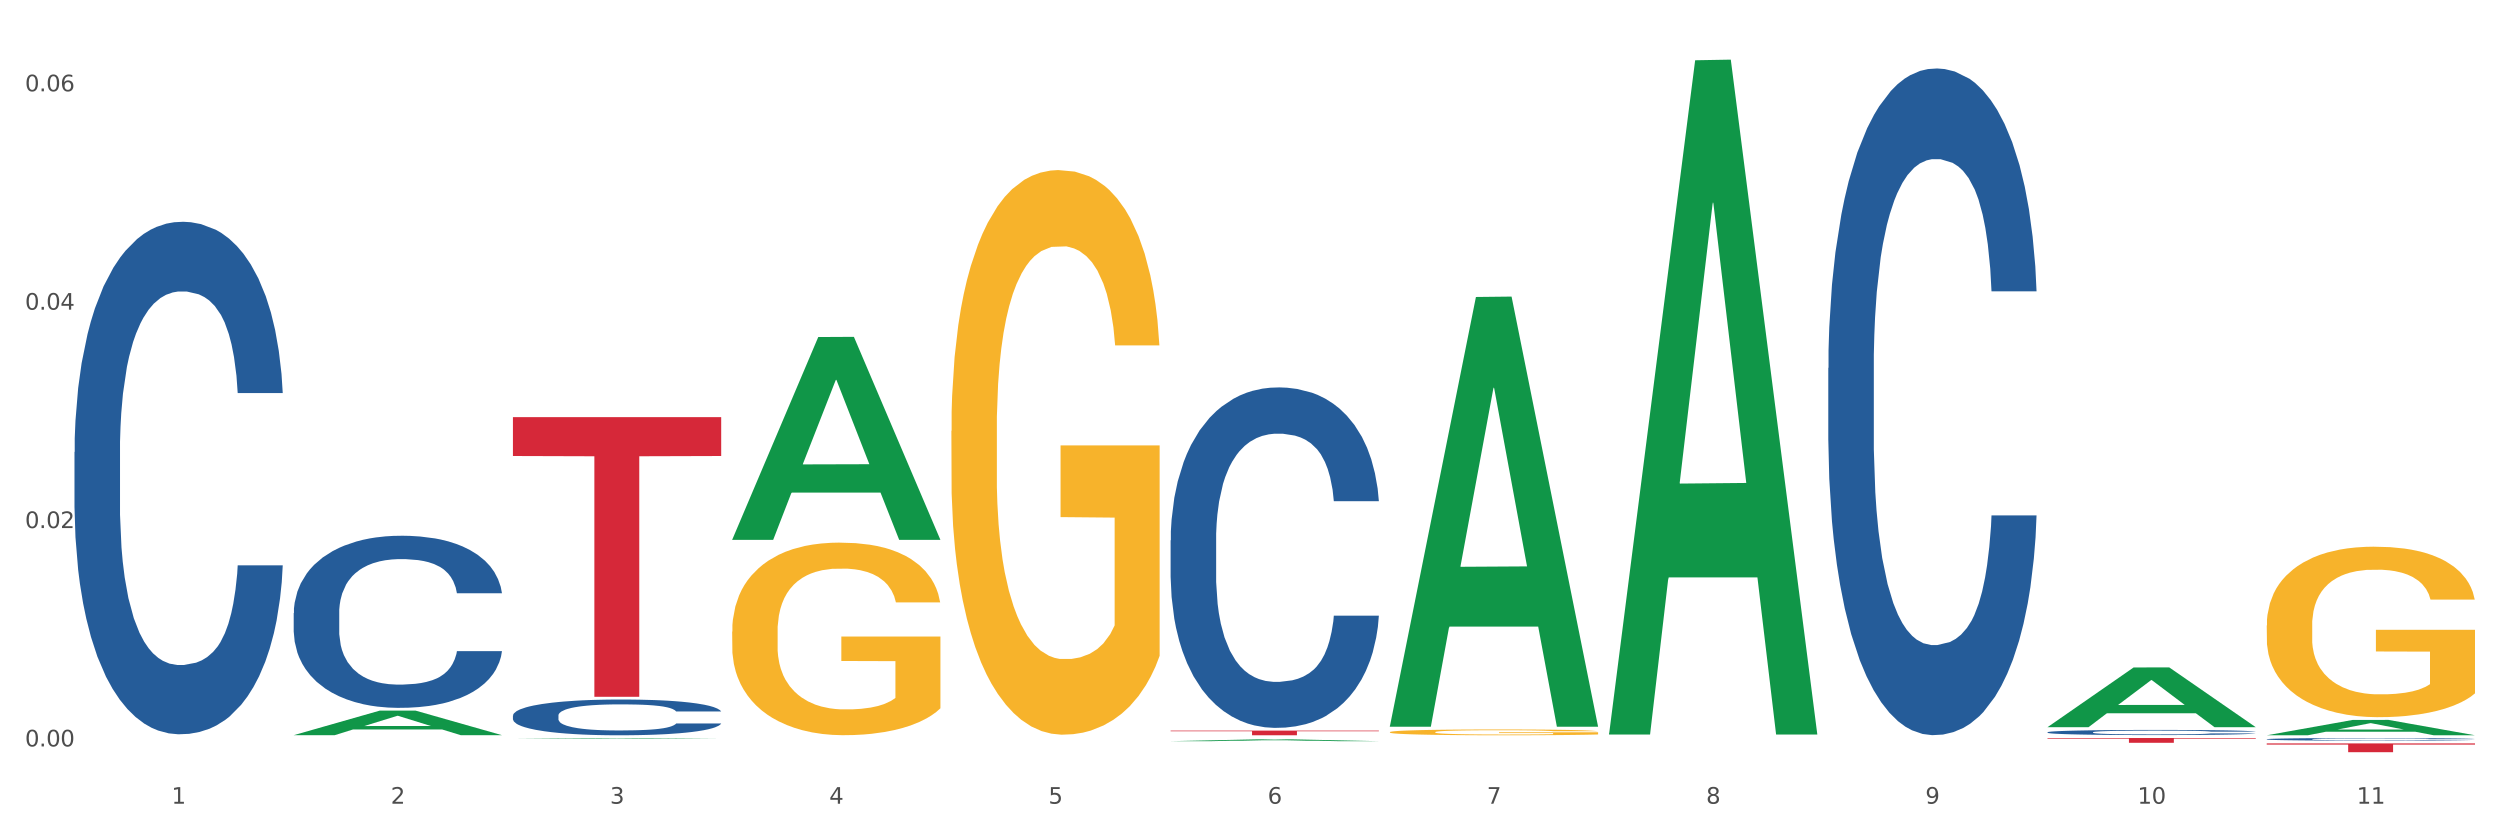 <?xml version="1.0" encoding="utf-8" standalone="no"?>
<!DOCTYPE svg PUBLIC "-//W3C//DTD SVG 1.1//EN"
  "http://www.w3.org/Graphics/SVG/1.1/DTD/svg11.dtd">
<svg xmlns:xlink="http://www.w3.org/1999/xlink" width="1080pt" height="360pt" viewBox="0 0 1080 360" xmlns="http://www.w3.org/2000/svg" version="1.1">
 <rect x="0" y="0" width="1080" height="360" fill="#333333" stroke="none"/>
 <defs>
  <style type="text/css">*{stroke-linejoin: round; stroke-linecap: butt}</style>
 </defs>
 <g id="figure_1">
  <g id="patch_1">
   <path d="M 0 360 
L 1080 360 
L 1080 0 
L 0 0 
z
" style="fill: #ffffff; stroke: #ffffff; stroke-linejoin: miter"/>
  </g>
  <g id="axes_1">
   <g id="matplotlib.axis_1">
    <g id="xtick_1">
     <g id="text_1">
      <!-- 1 -->
      <g style="fill: #4d4d4d" transform="translate(74.106 347.204) scale(0.096 -0.096)">
       <defs>
        <path id="DejaVuSans-31" d="M 794 531 
L 1825 531 
L 1825 4091 
L 703 3866 
L 703 4441 
L 1819 4666 
L 2450 4666 
L 2450 531 
L 3481 531 
L 3481 0 
L 794 0 
L 794 531 
z
" transform="scale(0.016)"/>
       </defs>
       <use xlink:href="#DejaVuSans-31"/>
      </g>
     </g>
    </g>
    <g id="xtick_2">
     <g id="text_2">
      <!-- 2 -->
      <g style="fill: #4d4d4d" transform="translate(168.812 347.204) scale(0.096 -0.096)">
       <defs>
        <path id="DejaVuSans-32" d="M 1228 531 
L 3431 531 
L 3431 0 
L 469 0 
L 469 531 
Q 828 903 1448 1529 
Q 2069 2156 2228 2338 
Q 2531 2678 2651 2914 
Q 2772 3150 2772 3378 
Q 2772 3750 2511 3984 
Q 2250 4219 1831 4219 
Q 1534 4219 1204 4116 
Q 875 4013 500 3803 
L 500 4441 
Q 881 4594 1212 4672 
Q 1544 4750 1819 4750 
Q 2544 4750 2975 4387 
Q 3406 4025 3406 3419 
Q 3406 3131 3298 2873 
Q 3191 2616 2906 2266 
Q 2828 2175 2409 1742 
Q 1991 1309 1228 531 
z
" transform="scale(0.016)"/>
       </defs>
       <use xlink:href="#DejaVuSans-32"/>
      </g>
     </g>
    </g>
    <g id="xtick_3">
     <g id="text_3">
      <!-- 3 -->
      <g style="fill: #4d4d4d" transform="translate(263.517 347.204) scale(0.096 -0.096)">
       <defs>
        <path id="DejaVuSans-33" d="M 2597 2516 
Q 3050 2419 3304 2112 
Q 3559 1806 3559 1356 
Q 3559 666 3084 287 
Q 2609 -91 1734 -91 
Q 1441 -91 1130 -33 
Q 819 25 488 141 
L 488 750 
Q 750 597 1062 519 
Q 1375 441 1716 441 
Q 2309 441 2620 675 
Q 2931 909 2931 1356 
Q 2931 1769 2642 2001 
Q 2353 2234 1838 2234 
L 1294 2234 
L 1294 2753 
L 1863 2753 
Q 2328 2753 2575 2939 
Q 2822 3125 2822 3475 
Q 2822 3834 2567 4026 
Q 2313 4219 1838 4219 
Q 1578 4219 1281 4162 
Q 984 4106 628 3988 
L 628 4550 
Q 988 4650 1302 4700 
Q 1616 4750 1894 4750 
Q 2613 4750 3031 4423 
Q 3450 4097 3450 3541 
Q 3450 3153 3228 2886 
Q 3006 2619 2597 2516 
z
" transform="scale(0.016)"/>
       </defs>
       <use xlink:href="#DejaVuSans-33"/>
      </g>
     </g>
    </g>
    <g id="xtick_4">
     <g id="text_4">
      <!-- 4 -->
      <g style="fill: #4d4d4d" transform="translate(358.223 347.204) scale(0.096 -0.096)">
       <defs>
        <path id="DejaVuSans-34" d="M 2419 4116 
L 825 1625 
L 2419 1625 
L 2419 4116 
z
M 2253 4666 
L 3047 4666 
L 3047 1625 
L 3713 1625 
L 3713 1100 
L 3047 1100 
L 3047 0 
L 2419 0 
L 2419 1100 
L 313 1100 
L 313 1709 
L 2253 4666 
z
" transform="scale(0.016)"/>
       </defs>
       <use xlink:href="#DejaVuSans-34"/>
      </g>
     </g>
    </g>
    <g id="xtick_5">
     <g id="text_5">
      <!-- 5 -->
      <g style="fill: #4d4d4d" transform="translate(452.928 347.204) scale(0.096 -0.096)">
       <defs>
        <path id="DejaVuSans-35" d="M 691 4666 
L 3169 4666 
L 3169 4134 
L 1269 4134 
L 1269 2991 
Q 1406 3038 1543 3061 
Q 1681 3084 1819 3084 
Q 2600 3084 3056 2656 
Q 3513 2228 3513 1497 
Q 3513 744 3044 326 
Q 2575 -91 1722 -91 
Q 1428 -91 1123 -41 
Q 819 9 494 109 
L 494 744 
Q 775 591 1075 516 
Q 1375 441 1709 441 
Q 2250 441 2565 725 
Q 2881 1009 2881 1497 
Q 2881 1984 2565 2268 
Q 2250 2553 1709 2553 
Q 1456 2553 1204 2497 
Q 953 2441 691 2322 
L 691 4666 
z
" transform="scale(0.016)"/>
       </defs>
       <use xlink:href="#DejaVuSans-35"/>
      </g>
     </g>
    </g>
    <g id="xtick_6">
     <g id="text_6">
      <!-- 6 -->
      <g style="fill: #4d4d4d" transform="translate(547.634 347.204) scale(0.096 -0.096)">
       <defs>
        <path id="DejaVuSans-36" d="M 2113 2584 
Q 1688 2584 1439 2293 
Q 1191 2003 1191 1497 
Q 1191 994 1439 701 
Q 1688 409 2113 409 
Q 2538 409 2786 701 
Q 3034 994 3034 1497 
Q 3034 2003 2786 2293 
Q 2538 2584 2113 2584 
z
M 3366 4563 
L 3366 3988 
Q 3128 4100 2886 4159 
Q 2644 4219 2406 4219 
Q 1781 4219 1451 3797 
Q 1122 3375 1075 2522 
Q 1259 2794 1537 2939 
Q 1816 3084 2150 3084 
Q 2853 3084 3261 2657 
Q 3669 2231 3669 1497 
Q 3669 778 3244 343 
Q 2819 -91 2113 -91 
Q 1303 -91 875 529 
Q 447 1150 447 2328 
Q 447 3434 972 4092 
Q 1497 4750 2381 4750 
Q 2619 4750 2861 4703 
Q 3103 4656 3366 4563 
z
" transform="scale(0.016)"/>
       </defs>
       <use xlink:href="#DejaVuSans-36"/>
      </g>
     </g>
    </g>
    <g id="xtick_7">
     <g id="text_7">
      <!-- 7 -->
      <g style="fill: #4d4d4d" transform="translate(642.339 347.204) scale(0.096 -0.096)">
       <defs>
        <path id="DejaVuSans-37" d="M 525 4666 
L 3525 4666 
L 3525 4397 
L 1831 0 
L 1172 0 
L 2766 4134 
L 525 4134 
L 525 4666 
z
" transform="scale(0.016)"/>
       </defs>
       <use xlink:href="#DejaVuSans-37"/>
      </g>
     </g>
    </g>
    <g id="xtick_8">
     <g id="text_8">
      <!-- 8 -->
      <g style="fill: #4d4d4d" transform="translate(737.044 347.204) scale(0.096 -0.096)">
       <defs>
        <path id="DejaVuSans-38" d="M 2034 2216 
Q 1584 2216 1326 1975 
Q 1069 1734 1069 1313 
Q 1069 891 1326 650 
Q 1584 409 2034 409 
Q 2484 409 2743 651 
Q 3003 894 3003 1313 
Q 3003 1734 2745 1975 
Q 2488 2216 2034 2216 
z
M 1403 2484 
Q 997 2584 770 2862 
Q 544 3141 544 3541 
Q 544 4100 942 4425 
Q 1341 4750 2034 4750 
Q 2731 4750 3128 4425 
Q 3525 4100 3525 3541 
Q 3525 3141 3298 2862 
Q 3072 2584 2669 2484 
Q 3125 2378 3379 2068 
Q 3634 1759 3634 1313 
Q 3634 634 3220 271 
Q 2806 -91 2034 -91 
Q 1263 -91 848 271 
Q 434 634 434 1313 
Q 434 1759 690 2068 
Q 947 2378 1403 2484 
z
M 1172 3481 
Q 1172 3119 1398 2916 
Q 1625 2713 2034 2713 
Q 2441 2713 2670 2916 
Q 2900 3119 2900 3481 
Q 2900 3844 2670 4047 
Q 2441 4250 2034 4250 
Q 1625 4250 1398 4047 
Q 1172 3844 1172 3481 
z
" transform="scale(0.016)"/>
       </defs>
       <use xlink:href="#DejaVuSans-38"/>
      </g>
     </g>
    </g>
    <g id="xtick_9">
     <g id="text_9">
      <!-- 9 -->
      <g style="fill: #4d4d4d" transform="translate(831.75 347.204) scale(0.096 -0.096)">
       <defs>
        <path id="DejaVuSans-39" d="M 703 97 
L 703 672 
Q 941 559 1184 500 
Q 1428 441 1663 441 
Q 2288 441 2617 861 
Q 2947 1281 2994 2138 
Q 2813 1869 2534 1725 
Q 2256 1581 1919 1581 
Q 1219 1581 811 2004 
Q 403 2428 403 3163 
Q 403 3881 828 4315 
Q 1253 4750 1959 4750 
Q 2769 4750 3195 4129 
Q 3622 3509 3622 2328 
Q 3622 1225 3098 567 
Q 2575 -91 1691 -91 
Q 1453 -91 1209 -44 
Q 966 3 703 97 
z
M 1959 2075 
Q 2384 2075 2632 2365 
Q 2881 2656 2881 3163 
Q 2881 3666 2632 3958 
Q 2384 4250 1959 4250 
Q 1534 4250 1286 3958 
Q 1038 3666 1038 3163 
Q 1038 2656 1286 2365 
Q 1534 2075 1959 2075 
z
" transform="scale(0.016)"/>
       </defs>
       <use xlink:href="#DejaVuSans-39"/>
      </g>
     </g>
    </g>
    <g id="xtick_10">
     <g id="text_10">
      <!-- 10 -->
      <g style="fill: #4d4d4d" transform="translate(923.401 347.204) scale(0.096 -0.096)">
       <defs>
        <path id="DejaVuSans-30" d="M 2034 4250 
Q 1547 4250 1301 3770 
Q 1056 3291 1056 2328 
Q 1056 1369 1301 889 
Q 1547 409 2034 409 
Q 2525 409 2770 889 
Q 3016 1369 3016 2328 
Q 3016 3291 2770 3770 
Q 2525 4250 2034 4250 
z
M 2034 4750 
Q 2819 4750 3233 4129 
Q 3647 3509 3647 2328 
Q 3647 1150 3233 529 
Q 2819 -91 2034 -91 
Q 1250 -91 836 529 
Q 422 1150 422 2328 
Q 422 3509 836 4129 
Q 1250 4750 2034 4750 
z
" transform="scale(0.016)"/>
       </defs>
       <use xlink:href="#DejaVuSans-31"/>
       <use xlink:href="#DejaVuSans-30" transform="translate(63.623 0)"/>
      </g>
     </g>
    </g>
    <g id="xtick_11">
     <g id="text_11">
      <!-- 11 -->
      <g style="fill: #4d4d4d" transform="translate(1018.107 347.204) scale(0.096 -0.096)">
       <use xlink:href="#DejaVuSans-31"/>
       <use xlink:href="#DejaVuSans-31" transform="translate(63.623 0)"/>
      </g>
     </g>
    </g>
    <g id="xtick_12"/>
    <g id="xtick_13"/>
    <g id="xtick_14"/>
    <g id="xtick_15"/>
    <g id="xtick_16"/>
    <g id="xtick_17"/>
    <g id="xtick_18"/>
    <g id="xtick_19"/>
    <g id="xtick_20"/>
    <g id="xtick_21"/>
   </g>
   <g id="matplotlib.axis_2">
    <g id="ytick_1">
     <g id="text_12">
      <!-- 0.00 -->
      <g style="fill: #4d4d4d" transform="translate(10.8 322.462) scale(0.096 -0.096)">
       <defs>
        <path id="DejaVuSans-2e" d="M 684 794 
L 1344 794 
L 1344 0 
L 684 0 
L 684 794 
z
" transform="scale(0.016)"/>
       </defs>
       <use xlink:href="#DejaVuSans-30"/>
       <use xlink:href="#DejaVuSans-2e" transform="translate(63.623 0)"/>
       <use xlink:href="#DejaVuSans-30" transform="translate(95.41 0)"/>
       <use xlink:href="#DejaVuSans-30" transform="translate(159.033 0)"/>
      </g>
     </g>
    </g>
    <g id="ytick_2">
     <g id="text_13">
      <!-- 0.02 -->
      <g style="fill: #4d4d4d" transform="translate(10.8 228.124) scale(0.096 -0.096)">
       <use xlink:href="#DejaVuSans-30"/>
       <use xlink:href="#DejaVuSans-2e" transform="translate(63.623 0)"/>
       <use xlink:href="#DejaVuSans-30" transform="translate(95.41 0)"/>
       <use xlink:href="#DejaVuSans-32" transform="translate(159.033 0)"/>
      </g>
     </g>
    </g>
    <g id="ytick_3">
     <g id="text_14">
      <!-- 0.04 -->
      <g style="fill: #4d4d4d" transform="translate(10.8 133.786) scale(0.096 -0.096)">
       <use xlink:href="#DejaVuSans-30"/>
       <use xlink:href="#DejaVuSans-2e" transform="translate(63.623 0)"/>
       <use xlink:href="#DejaVuSans-30" transform="translate(95.41 0)"/>
       <use xlink:href="#DejaVuSans-34" transform="translate(159.033 0)"/>
      </g>
     </g>
    </g>
    <g id="ytick_4">
     <g id="text_15">
      <!-- 0.06 -->
      <g style="fill: #4d4d4d" transform="translate(10.8 39.448) scale(0.096 -0.096)">
       <use xlink:href="#DejaVuSans-30"/>
       <use xlink:href="#DejaVuSans-2e" transform="translate(63.623 0)"/>
       <use xlink:href="#DejaVuSans-30" transform="translate(95.41 0)"/>
       <use xlink:href="#DejaVuSans-36" transform="translate(159.033 0)"/>
      </g>
     </g>
    </g>
    <g id="ytick_5"/>
    <g id="ytick_6"/>
    <g id="ytick_7"/>
   </g>
   <g id="PolyCollection_1">
    <path d="M 126.88 317.579 
L 126.973 317.569 
L 164.074 306.98 
L 179.471 306.97 
L 216.851 317.599 
L 199.042 317.599 
L 190.973 315.124 
L 152.666 315.124 
L 152.387 315.164 
L 144.596 317.599 
L 126.88 317.599 
L 126.88 317.579 
L 157.489 313.647 
L 186.15 313.637 
L 171.958 309.236 
L 171.773 309.216 
L 171.587 309.246 
L 157.396 313.637 
L 157.489 313.647 
L 126.88 317.579 
z
" clip-path="url(#p36ee8acd80)" style="fill: #109648"/>
    <path d="M 316.291 272.855 
L 316.398 272.779 
L 316.398 270.044 
L 316.61 267.688 
L 317.672 261.989 
L 319.266 257.279 
L 320.434 254.771 
L 321.603 252.72 
L 322.983 250.668 
L 324.683 248.541 
L 327.763 245.425 
L 329.675 243.83 
L 332.012 242.158 
L 336.261 239.727 
L 339.342 238.359 
L 342.528 237.219 
L 347.733 235.852 
L 351.132 235.244 
L 354.744 234.788 
L 359.099 234.484 
L 362.392 234.408 
L 369.615 234.636 
L 375.776 235.32 
L 378.75 235.852 
L 382.574 236.763 
L 384.592 237.371 
L 387.885 238.587 
L 391.284 240.183 
L 393.621 241.55 
L 397.127 244.134 
L 399.782 246.717 
L 402.225 249.908 
L 403.5 252.112 
L 404.456 254.163 
L 405.306 256.519 
L 406.155 260.242 
L 387.035 260.242 
L 386.292 257.582 
L 385.123 255.075 
L 383.424 252.644 
L 381.937 251.124 
L 379.387 249.224 
L 377.051 248.009 
L 374.607 247.097 
L 371.633 246.337 
L 369.296 245.957 
L 366.003 245.653 
L 359.524 245.729 
L 355.169 246.337 
L 352.195 247.097 
L 350.283 247.781 
L 348.583 248.541 
L 346.671 249.604 
L 344.44 251.2 
L 342.847 252.644 
L 341.254 254.467 
L 339.979 256.291 
L 338.811 258.418 
L 337.855 260.698 
L 337.111 263.053 
L 336.474 265.941 
L 335.943 270.727 
L 335.943 281.137 
L 336.155 283.492 
L 336.686 286.608 
L 337.323 288.963 
L 338.386 291.774 
L 339.342 293.674 
L 341.147 296.409 
L 343.166 298.689 
L 344.759 300.133 
L 346.352 301.348 
L 349.114 303.02 
L 352.195 304.388 
L 354.85 305.223 
L 358.462 305.983 
L 360.905 306.287 
L 363.029 306.439 
L 368.234 306.439 
L 371.952 306.211 
L 376.095 305.679 
L 379.281 304.995 
L 381.937 304.16 
L 384.911 302.792 
L 386.823 301.5 
L 386.823 285.62 
L 363.454 285.544 
L 363.454 274.982 
L 406.262 274.982 
L 406.262 305.983 
L 404.456 307.579 
L 402.438 309.022 
L 400.313 310.314 
L 397.127 311.91 
L 393.303 313.429 
L 389.903 314.493 
L 386.292 315.405 
L 382.043 316.241 
L 376.519 317.001 
L 373.12 317.304 
L 368.871 317.532 
L 363.879 317.608 
L 359.524 317.456 
L 355.275 317.077 
L 350.814 316.393 
L 346.459 315.405 
L 343.166 314.417 
L 339.873 313.201 
L 336.367 311.606 
L 333.606 310.086 
L 331.481 308.719 
L 329.144 306.971 
L 326.595 304.691 
L 324.683 302.64 
L 322.983 300.512 
L 321.178 297.777 
L 319.903 295.422 
L 318.628 292.458 
L 317.885 290.255 
L 317.035 286.836 
L 316.398 282.049 
L 316.291 272.855 
z
" clip-path="url(#p36ee8acd80)" style="fill: #f7b32b"/>
    <path d="M 410.997 186.184 
L 411.103 185.961 
L 411.103 177.942 
L 411.316 171.036 
L 412.378 154.328 
L 413.971 140.517 
L 415.14 133.165 
L 416.308 127.15 
L 417.689 121.136 
L 419.388 114.898 
L 422.469 105.765 
L 424.381 101.086 
L 426.718 96.186 
L 430.967 89.057 
L 434.047 85.047 
L 437.234 81.706 
L 442.439 77.696 
L 445.838 75.914 
L 449.449 74.577 
L 453.804 73.686 
L 457.097 73.463 
L 464.32 74.131 
L 470.481 76.136 
L 473.456 77.696 
L 477.28 80.369 
L 479.298 82.151 
L 482.591 85.715 
L 485.99 90.394 
L 488.327 94.403 
L 491.832 101.978 
L 494.488 109.552 
L 496.931 118.908 
L 498.205 125.368 
L 499.161 131.383 
L 500.011 138.289 
L 500.861 149.205 
L 481.741 149.205 
L 480.997 141.408 
L 479.829 134.056 
L 478.129 126.928 
L 476.642 122.472 
L 474.093 116.903 
L 471.756 113.339 
L 469.313 110.666 
L 466.339 108.438 
L 464.002 107.324 
L 460.709 106.433 
L 454.229 106.656 
L 449.874 108.438 
L 446.9 110.666 
L 444.988 112.67 
L 443.288 114.898 
L 441.376 118.017 
L 439.146 122.695 
L 437.552 126.928 
L 435.959 132.274 
L 434.684 137.621 
L 433.516 143.858 
L 432.56 150.541 
L 431.816 157.447 
L 431.179 165.912 
L 430.648 179.947 
L 430.648 210.466 
L 430.86 217.372 
L 431.392 226.505 
L 432.029 233.411 
L 433.091 241.654 
L 434.047 247.223 
L 435.853 255.243 
L 437.871 261.926 
L 439.464 266.158 
L 441.058 269.723 
L 443.82 274.623 
L 446.9 278.633 
L 449.556 281.084 
L 453.167 283.311 
L 455.61 284.202 
L 457.735 284.648 
L 462.94 284.648 
L 466.657 283.98 
L 470.8 282.42 
L 473.987 280.415 
L 476.642 277.965 
L 479.616 273.955 
L 481.528 270.168 
L 481.528 223.609 
L 458.16 223.387 
L 458.16 192.422 
L 500.967 192.422 
L 500.967 283.311 
L 499.161 287.99 
L 497.143 292.222 
L 495.019 296.009 
L 491.832 300.687 
L 488.008 305.143 
L 484.609 308.262 
L 480.997 310.935 
L 476.748 313.385 
L 471.225 315.613 
L 467.826 316.504 
L 463.577 317.172 
L 458.584 317.395 
L 454.229 316.949 
L 449.98 315.836 
L 445.519 313.831 
L 441.164 310.935 
L 437.871 308.039 
L 434.578 304.474 
L 431.073 299.796 
L 428.311 295.341 
L 426.187 291.331 
L 423.85 286.207 
L 421.3 279.524 
L 419.388 273.51 
L 417.689 267.272 
L 415.883 259.252 
L 414.608 252.347 
L 413.334 243.659 
L 412.59 237.198 
L 411.74 227.174 
L 411.103 213.139 
L 410.997 186.184 
z
" clip-path="url(#p36ee8acd80)" style="fill: #f7b32b"/>
    <path d="M 600.408 316.288 
L 600.514 316.285 
L 600.514 316.203 
L 600.727 316.131 
L 601.789 315.959 
L 603.382 315.816 
L 604.551 315.74 
L 605.719 315.678 
L 607.1 315.616 
L 608.799 315.552 
L 611.88 315.457 
L 613.792 315.409 
L 616.129 315.359 
L 620.378 315.285 
L 623.458 315.244 
L 626.645 315.209 
L 631.85 315.168 
L 635.249 315.149 
L 638.86 315.135 
L 643.215 315.126 
L 646.508 315.124 
L 653.731 315.131 
L 659.892 315.152 
L 662.867 315.168 
L 666.691 315.195 
L 668.709 315.214 
L 672.002 315.25 
L 675.401 315.299 
L 677.738 315.34 
L 681.243 315.418 
L 683.899 315.497 
L 686.342 315.593 
L 687.616 315.66 
L 688.572 315.722 
L 689.422 315.793 
L 690.272 315.906 
L 671.152 315.906 
L 670.408 315.825 
L 669.24 315.75 
L 667.54 315.676 
L 666.053 315.63 
L 663.504 315.572 
L 661.167 315.536 
L 658.724 315.508 
L 655.75 315.485 
L 653.413 315.474 
L 650.12 315.464 
L 643.64 315.467 
L 639.285 315.485 
L 636.311 315.508 
L 634.399 315.529 
L 632.699 315.552 
L 630.787 315.584 
L 628.557 315.632 
L 626.963 315.676 
L 625.37 315.731 
L 624.095 315.786 
L 622.927 315.851 
L 621.971 315.92 
L 621.227 315.991 
L 620.59 316.078 
L 620.059 316.223 
L 620.059 316.538 
L 620.271 316.61 
L 620.803 316.704 
L 621.44 316.775 
L 622.502 316.86 
L 623.458 316.918 
L 625.264 317.001 
L 627.282 317.07 
L 628.875 317.114 
L 630.469 317.15 
L 633.231 317.201 
L 636.311 317.242 
L 638.967 317.268 
L 642.578 317.291 
L 645.021 317.3 
L 647.146 317.304 
L 652.351 317.304 
L 656.068 317.298 
L 660.211 317.281 
L 663.398 317.261 
L 666.053 317.235 
L 669.027 317.194 
L 670.939 317.155 
L 670.939 316.674 
L 647.571 316.672 
L 647.571 316.352 
L 690.378 316.352 
L 690.378 317.291 
L 688.572 317.339 
L 686.554 317.383 
L 684.43 317.422 
L 681.243 317.47 
L 677.419 317.516 
L 674.02 317.548 
L 670.408 317.576 
L 666.159 317.601 
L 660.636 317.624 
L 657.237 317.633 
L 652.988 317.64 
L 647.995 317.643 
L 643.64 317.638 
L 639.391 317.626 
L 634.93 317.606 
L 630.575 317.576 
L 627.282 317.546 
L 623.989 317.509 
L 620.484 317.461 
L 617.722 317.415 
L 615.598 317.373 
L 613.261 317.321 
L 610.711 317.252 
L 608.799 317.189 
L 607.1 317.125 
L 605.294 317.042 
L 604.019 316.971 
L 602.745 316.881 
L 602.001 316.814 
L 601.151 316.711 
L 600.514 316.566 
L 600.408 316.288 
z
" clip-path="url(#p36ee8acd80)" style="fill: #f7b32b"/>
    <path d="M 979.23 270.204 
L 979.336 270.137 
L 979.336 267.715 
L 979.548 265.63 
L 980.611 260.585 
L 982.204 256.415 
L 983.372 254.195 
L 984.541 252.379 
L 985.922 250.563 
L 987.621 248.679 
L 990.702 245.921 
L 992.614 244.509 
L 994.951 243.029 
L 999.2 240.876 
L 1002.28 239.665 
L 1005.467 238.656 
L 1010.672 237.446 
L 1014.071 236.907 
L 1017.682 236.504 
L 1022.037 236.235 
L 1025.33 236.168 
L 1032.553 236.369 
L 1038.714 236.975 
L 1041.688 237.446 
L 1045.512 238.253 
L 1047.531 238.791 
L 1050.824 239.867 
L 1054.223 241.28 
L 1056.56 242.491 
L 1060.065 244.778 
L 1062.72 247.065 
L 1065.164 249.89 
L 1066.438 251.841 
L 1067.394 253.657 
L 1068.244 255.742 
L 1069.094 259.038 
L 1049.974 259.038 
L 1049.23 256.684 
L 1048.062 254.464 
L 1046.362 252.311 
L 1044.875 250.966 
L 1042.326 249.284 
L 1039.989 248.208 
L 1037.546 247.401 
L 1034.572 246.728 
L 1032.235 246.392 
L 1028.942 246.123 
L 1022.462 246.19 
L 1018.107 246.728 
L 1015.133 247.401 
L 1013.221 248.006 
L 1011.521 248.679 
L 1009.609 249.621 
L 1007.379 251.033 
L 1005.785 252.311 
L 1004.192 253.926 
L 1002.917 255.54 
L 1001.749 257.424 
L 1000.793 259.442 
L 1000.049 261.527 
L 999.412 264.083 
L 998.881 268.321 
L 998.881 277.536 
L 999.093 279.622 
L 999.624 282.379 
L 1000.262 284.465 
L 1001.324 286.954 
L 1002.28 288.635 
L 1004.086 291.057 
L 1006.104 293.075 
L 1007.697 294.353 
L 1009.291 295.429 
L 1012.052 296.909 
L 1015.133 298.12 
L 1017.788 298.86 
L 1021.4 299.532 
L 1023.843 299.801 
L 1025.968 299.936 
L 1031.172 299.936 
L 1034.89 299.734 
L 1039.033 299.263 
L 1042.22 298.658 
L 1044.875 297.918 
L 1047.849 296.707 
L 1049.761 295.564 
L 1049.761 281.505 
L 1026.392 281.438 
L 1026.392 272.088 
L 1069.2 272.088 
L 1069.2 299.532 
L 1067.394 300.945 
L 1065.376 302.223 
L 1063.252 303.367 
L 1060.065 304.779 
L 1056.241 306.124 
L 1052.842 307.066 
L 1049.23 307.873 
L 1044.981 308.613 
L 1039.458 309.286 
L 1036.059 309.555 
L 1031.81 309.757 
L 1026.817 309.824 
L 1022.462 309.69 
L 1018.213 309.353 
L 1013.752 308.748 
L 1009.397 307.873 
L 1006.104 306.999 
L 1002.811 305.923 
L 999.306 304.51 
L 996.544 303.165 
L 994.42 301.954 
L 992.083 300.407 
L 989.533 298.389 
L 987.621 296.573 
L 985.922 294.689 
L 984.116 292.268 
L 982.841 290.182 
L 981.567 287.559 
L 980.823 285.608 
L 979.973 282.581 
L 979.336 278.344 
L 979.23 270.204 
z
" clip-path="url(#p36ee8acd80)" style="fill: #f7b32b"/>
    <path d="M 221.586 309.133 
L 221.692 309.119 
L 221.692 308.723 
L 222.011 308.187 
L 223.181 307.199 
L 224.67 306.451 
L 227.222 305.576 
L 228.605 305.209 
L 230.413 304.8 
L 234.135 304.137 
L 238.389 303.572 
L 241.367 303.262 
L 243.6 303.064 
L 248.598 302.712 
L 251.47 302.556 
L 254.447 302.429 
L 257 302.345 
L 261.254 302.246 
L 264.657 302.203 
L 268.592 302.189 
L 271.888 302.203 
L 276.249 302.26 
L 282.63 302.429 
L 285.076 302.528 
L 288.372 302.697 
L 291.775 302.923 
L 294.541 303.149 
L 297.731 303.474 
L 301.028 303.897 
L 304.218 304.433 
L 306.451 304.927 
L 308.259 305.449 
L 309.855 306.084 
L 311.024 306.776 
L 311.556 307.355 
L 292.095 307.355 
L 291.563 306.832 
L 290.499 306.268 
L 289.436 305.887 
L 288.266 305.576 
L 286.458 305.224 
L 284.863 304.998 
L 282.204 304.73 
L 279.758 304.56 
L 277.738 304.461 
L 275.292 304.377 
L 270.081 304.292 
L 266.358 304.292 
L 264.019 304.32 
L 261.147 304.391 
L 258.701 304.49 
L 255.83 304.659 
L 253.597 304.843 
L 251.363 305.082 
L 250.087 305.252 
L 248.173 305.562 
L 246.897 305.816 
L 245.195 306.254 
L 244.238 306.564 
L 242.536 307.369 
L 241.792 307.961 
L 241.473 308.371 
L 241.26 308.822 
L 241.26 311.024 
L 241.898 312.012 
L 242.43 312.435 
L 243.281 312.915 
L 244.876 313.536 
L 247.216 314.143 
L 249.662 314.58 
L 251.682 314.848 
L 253.597 315.046 
L 255.511 315.201 
L 257.851 315.342 
L 259.765 315.427 
L 262.636 315.512 
L 266.039 315.554 
L 268.698 315.554 
L 274.122 315.483 
L 276.568 315.413 
L 278.907 315.314 
L 281.46 315.159 
L 283.48 314.989 
L 284.65 314.862 
L 286.564 314.594 
L 288.053 314.312 
L 289.329 313.987 
L 290.18 313.705 
L 291.137 313.282 
L 291.882 312.802 
L 292.095 312.548 
L 311.556 312.548 
L 311.131 313.056 
L 310.386 313.55 
L 308.897 314.213 
L 307.728 314.594 
L 305.92 315.06 
L 304.005 315.455 
L 301.347 315.893 
L 298.901 316.217 
L 296.348 316.499 
L 293.583 316.753 
L 288.585 317.106 
L 286.777 317.205 
L 282.949 317.374 
L 279.971 317.473 
L 275.611 317.572 
L 271.144 317.628 
L 266.465 317.643 
L 262.317 317.614 
L 257.744 317.53 
L 254.873 317.445 
L 251.682 317.318 
L 247.96 317.12 
L 244.451 316.88 
L 241.154 316.598 
L 238.07 316.274 
L 235.198 315.907 
L 231.476 315.3 
L 228.711 314.707 
L 226.691 314.157 
L 225.308 313.691 
L 223.926 313.098 
L 223.181 312.689 
L 222.011 311.701 
L 221.586 310.784 
L 221.586 309.133 
z
" clip-path="url(#p36ee8acd80)" style="fill: #255c99"/>
    <path d="M 505.702 233.448 
L 505.809 233.314 
L 505.809 229.552 
L 506.128 224.448 
L 507.298 215.044 
L 508.786 207.925 
L 511.339 199.596 
L 512.721 196.104 
L 514.529 192.208 
L 518.251 185.894 
L 522.505 180.521 
L 525.483 177.566 
L 527.716 175.685 
L 532.715 172.327 
L 535.586 170.849 
L 538.564 169.64 
L 541.116 168.834 
L 545.37 167.894 
L 548.773 167.491 
L 552.708 167.356 
L 556.005 167.491 
L 560.365 168.028 
L 566.746 169.64 
L 569.192 170.58 
L 572.489 172.192 
L 575.892 174.342 
L 578.657 176.491 
L 581.847 179.581 
L 585.144 183.611 
L 588.335 188.715 
L 590.568 193.417 
L 592.376 198.387 
L 593.971 204.432 
L 595.141 211.014 
L 595.673 216.522 
L 576.211 216.522 
L 575.679 211.552 
L 574.616 206.179 
L 573.552 202.552 
L 572.382 199.596 
L 570.575 196.238 
L 568.979 194.089 
L 566.321 191.536 
L 563.875 189.924 
L 561.854 188.984 
L 559.408 188.178 
L 554.197 187.372 
L 550.475 187.372 
L 548.135 187.641 
L 545.264 188.312 
L 542.818 189.253 
L 539.946 190.865 
L 537.713 192.611 
L 535.48 194.895 
L 534.204 196.507 
L 532.289 199.462 
L 531.013 201.88 
L 529.312 206.044 
L 528.354 208.999 
L 526.653 216.656 
L 525.908 222.298 
L 525.589 226.194 
L 525.377 230.493 
L 525.377 251.449 
L 526.015 260.852 
L 526.547 264.882 
L 527.397 269.449 
L 528.993 275.36 
L 531.332 281.136 
L 533.778 285.3 
L 535.799 287.853 
L 537.713 289.733 
L 539.627 291.211 
L 541.967 292.554 
L 543.881 293.36 
L 546.753 294.166 
L 550.156 294.569 
L 552.814 294.569 
L 558.238 293.898 
L 560.684 293.226 
L 563.024 292.286 
L 565.576 290.808 
L 567.597 289.196 
L 568.767 287.987 
L 570.681 285.435 
L 572.17 282.748 
L 573.446 279.658 
L 574.297 276.972 
L 575.254 272.942 
L 575.998 268.374 
L 576.211 265.956 
L 595.673 265.956 
L 595.247 270.792 
L 594.503 275.494 
L 593.014 281.808 
L 591.844 285.435 
L 590.036 289.868 
L 588.122 293.629 
L 585.463 297.793 
L 583.017 300.883 
L 580.465 303.569 
L 577.7 305.987 
L 572.701 309.346 
L 570.894 310.286 
L 567.065 311.898 
L 564.087 312.838 
L 559.727 313.779 
L 555.26 314.316 
L 550.581 314.45 
L 546.434 314.182 
L 541.861 313.376 
L 538.989 312.57 
L 535.799 311.361 
L 532.077 309.48 
L 528.567 307.196 
L 525.27 304.51 
L 522.186 301.42 
L 519.315 297.927 
L 515.593 292.151 
L 512.828 286.509 
L 510.807 281.27 
L 509.425 276.837 
L 508.042 271.195 
L 507.298 267.3 
L 506.128 257.896 
L 505.702 249.165 
L 505.702 233.448 
z
" clip-path="url(#p36ee8acd80)" style="fill: #255c99"/>
    <path d="M 789.819 158.986 
L 789.925 158.723 
L 789.925 151.358 
L 790.244 141.362 
L 791.414 122.95 
L 792.903 109.009 
L 795.455 92.701 
L 796.838 85.862 
L 798.646 78.234 
L 802.368 65.872 
L 806.622 55.351 
L 809.6 49.564 
L 811.833 45.881 
L 816.831 39.306 
L 819.703 36.412 
L 822.68 34.045 
L 825.233 32.467 
L 829.487 30.625 
L 832.89 29.836 
L 836.825 29.573 
L 840.121 29.836 
L 844.482 30.888 
L 850.862 34.045 
L 853.308 35.886 
L 856.605 39.042 
L 860.008 43.251 
L 862.773 47.46 
L 865.964 53.509 
L 869.261 61.4 
L 872.451 71.396 
L 874.684 80.602 
L 876.492 90.334 
L 878.087 102.17 
L 879.257 115.059 
L 879.789 125.843 
L 860.327 125.843 
L 859.796 116.111 
L 858.732 105.59 
L 857.669 98.488 
L 856.499 92.701 
L 854.691 86.125 
L 853.096 81.917 
L 850.437 76.919 
L 847.991 73.763 
L 845.97 71.922 
L 843.524 70.343 
L 838.313 68.765 
L 834.591 68.765 
L 832.252 69.291 
L 829.38 70.606 
L 826.934 72.448 
L 824.063 75.604 
L 821.83 79.024 
L 819.596 83.495 
L 818.32 86.651 
L 816.406 92.438 
L 815.13 97.173 
L 813.428 105.327 
L 812.471 111.114 
L 810.769 126.106 
L 810.025 137.154 
L 809.706 144.782 
L 809.493 153.199 
L 809.493 194.232 
L 810.131 212.644 
L 810.663 220.535 
L 811.514 229.479 
L 813.109 241.052 
L 815.449 252.362 
L 817.895 260.517 
L 819.915 265.514 
L 821.83 269.197 
L 823.744 272.09 
L 826.083 274.72 
L 827.998 276.299 
L 830.869 277.877 
L 834.272 278.666 
L 836.931 278.666 
L 842.355 277.351 
L 844.801 276.035 
L 847.14 274.194 
L 849.693 271.301 
L 851.713 268.144 
L 852.883 265.777 
L 854.797 260.78 
L 856.286 255.519 
L 857.562 249.469 
L 858.413 244.208 
L 859.37 236.317 
L 860.115 227.374 
L 860.327 222.64 
L 879.789 222.64 
L 879.364 232.109 
L 878.619 241.315 
L 877.13 253.678 
L 875.961 260.78 
L 874.153 269.46 
L 872.238 276.825 
L 869.58 284.979 
L 867.134 291.028 
L 864.581 296.289 
L 861.816 301.024 
L 856.818 307.599 
L 855.01 309.441 
L 851.181 312.597 
L 848.204 314.438 
L 843.843 316.28 
L 839.377 317.332 
L 834.698 317.595 
L 830.55 317.069 
L 825.977 315.49 
L 823.106 313.912 
L 819.915 311.545 
L 816.193 307.863 
L 812.684 303.391 
L 809.387 298.13 
L 806.303 292.081 
L 803.431 285.242 
L 799.709 273.931 
L 796.944 262.884 
L 794.924 252.626 
L 793.541 243.945 
L 792.158 232.898 
L 791.414 225.27 
L 790.244 206.858 
L 789.819 189.761 
L 789.819 158.986 
z
" clip-path="url(#p36ee8acd80)" style="fill: #255c99"/>
    <path d="M 884.524 316.327 
L 884.631 316.325 
L 884.631 316.268 
L 884.95 316.191 
L 886.12 316.049 
L 887.608 315.942 
L 890.161 315.816 
L 891.543 315.763 
L 893.351 315.704 
L 897.073 315.609 
L 901.327 315.528 
L 904.305 315.483 
L 906.538 315.455 
L 911.537 315.404 
L 914.408 315.382 
L 917.386 315.363 
L 919.938 315.351 
L 924.192 315.337 
L 927.595 315.331 
L 931.53 315.329 
L 934.827 315.331 
L 939.187 315.339 
L 945.568 315.363 
L 948.014 315.378 
L 951.311 315.402 
L 954.714 315.434 
L 957.479 315.467 
L 960.669 315.514 
L 963.966 315.574 
L 967.157 315.651 
L 969.39 315.722 
L 971.198 315.798 
L 972.793 315.889 
L 973.963 315.988 
L 974.495 316.071 
L 955.033 316.071 
L 954.501 315.996 
L 953.438 315.915 
L 952.374 315.86 
L 951.204 315.816 
L 949.396 315.765 
L 947.801 315.733 
L 945.143 315.694 
L 942.697 315.67 
L 940.676 315.656 
L 938.23 315.643 
L 933.019 315.631 
L 929.297 315.631 
L 926.957 315.635 
L 924.086 315.645 
L 921.64 315.66 
L 918.768 315.684 
L 916.535 315.71 
L 914.302 315.745 
L 913.026 315.769 
L 911.111 315.814 
L 909.835 315.85 
L 908.134 315.913 
L 907.176 315.958 
L 905.475 316.073 
L 904.73 316.159 
L 904.411 316.217 
L 904.199 316.282 
L 904.199 316.599 
L 904.837 316.741 
L 905.368 316.802 
L 906.219 316.871 
L 907.814 316.96 
L 910.154 317.047 
L 912.6 317.11 
L 914.621 317.149 
L 916.535 317.177 
L 918.449 317.199 
L 920.789 317.22 
L 922.703 317.232 
L 925.575 317.244 
L 928.978 317.25 
L 931.636 317.25 
L 937.06 317.24 
L 939.506 317.23 
L 941.846 317.216 
L 944.398 317.193 
L 946.419 317.169 
L 947.589 317.151 
L 949.503 317.112 
L 950.992 317.072 
L 952.268 317.025 
L 953.119 316.984 
L 954.076 316.923 
L 954.82 316.854 
L 955.033 316.818 
L 974.495 316.818 
L 974.069 316.891 
L 973.325 316.962 
L 971.836 317.057 
L 970.666 317.112 
L 968.858 317.179 
L 966.944 317.236 
L 964.285 317.299 
L 961.839 317.345 
L 959.287 317.386 
L 956.522 317.423 
L 951.523 317.473 
L 949.715 317.487 
L 945.887 317.512 
L 942.909 317.526 
L 938.549 317.54 
L 934.082 317.548 
L 929.403 317.55 
L 925.256 317.546 
L 920.683 317.534 
L 917.811 317.522 
L 914.621 317.504 
L 910.899 317.475 
L 907.389 317.441 
L 904.092 317.4 
L 901.008 317.354 
L 898.137 317.301 
L 894.415 317.214 
L 891.65 317.128 
L 889.629 317.049 
L 888.246 316.982 
L 886.864 316.897 
L 886.12 316.838 
L 884.95 316.696 
L 884.524 316.564 
L 884.524 316.327 
z
" clip-path="url(#p36ee8acd80)" style="fill: #255c99"/>
    <path d="M 221.586 180.204 
L 311.556 180.204 
L 311.556 196.993 
L 276.165 197.106 
L 276.165 301.017 
L 256.764 301.017 
L 256.764 197.106 
L 221.586 196.993 
L 221.586 180.317 
L 221.586 180.204 
z
" clip-path="url(#p36ee8acd80)" style="fill: #d62839"/>
    <path d="M 505.702 315.623 
L 595.673 315.623 
L 595.673 315.903 
L 560.281 315.905 
L 560.281 317.643 
L 540.88 317.643 
L 540.88 315.905 
L 505.702 315.903 
L 505.702 315.624 
L 505.702 315.623 
z
" clip-path="url(#p36ee8acd80)" style="fill: #d62839"/>
    <path d="M 884.524 318.815 
L 974.495 318.815 
L 974.495 319.105 
L 939.103 319.107 
L 939.103 320.902 
L 919.702 320.902 
L 919.702 319.107 
L 884.524 319.105 
L 884.524 318.817 
L 884.524 318.815 
z
" clip-path="url(#p36ee8acd80)" style="fill: #d62839"/>
    <path d="M 979.23 321.141 
L 1069.2 321.141 
L 1069.2 321.671 
L 1033.809 321.674 
L 1033.809 324.95 
L 1014.408 324.95 
L 1014.408 321.674 
L 979.23 321.671 
L 979.23 321.145 
L 979.23 321.141 
z
" clip-path="url(#p36ee8acd80)" style="fill: #d62839"/>
    <path d="M 979.23 319.333 
L 979.336 319.332 
L 979.336 319.303 
L 979.655 319.263 
L 980.825 319.189 
L 982.314 319.133 
L 984.866 319.068 
L 986.249 319.04 
L 988.057 319.01 
L 991.779 318.96 
L 996.033 318.918 
L 999.01 318.895 
L 1001.244 318.88 
L 1006.242 318.854 
L 1009.114 318.842 
L 1012.091 318.833 
L 1014.644 318.826 
L 1018.898 318.819 
L 1022.301 318.816 
L 1026.236 318.815 
L 1029.532 318.816 
L 1033.893 318.82 
L 1040.273 318.833 
L 1042.719 318.84 
L 1046.016 318.853 
L 1049.419 318.87 
L 1052.184 318.886 
L 1055.375 318.911 
L 1058.672 318.942 
L 1061.862 318.982 
L 1064.095 319.019 
L 1065.903 319.058 
L 1067.498 319.106 
L 1068.668 319.157 
L 1069.2 319.201 
L 1049.738 319.201 
L 1049.207 319.162 
L 1048.143 319.119 
L 1047.08 319.091 
L 1045.91 319.068 
L 1044.102 319.041 
L 1042.507 319.025 
L 1039.848 319.005 
L 1037.402 318.992 
L 1035.381 318.984 
L 1032.935 318.978 
L 1027.724 318.972 
L 1024.002 318.972 
L 1021.663 318.974 
L 1018.791 318.979 
L 1016.345 318.987 
L 1013.474 318.999 
L 1011.24 319.013 
L 1009.007 319.031 
L 1007.731 319.044 
L 1005.817 319.067 
L 1004.541 319.086 
L 1002.839 319.118 
L 1001.882 319.142 
L 1000.18 319.202 
L 999.436 319.246 
L 999.117 319.277 
L 998.904 319.31 
L 998.904 319.475 
L 999.542 319.549 
L 1000.074 319.58 
L 1000.925 319.616 
L 1002.52 319.662 
L 1004.86 319.708 
L 1007.306 319.74 
L 1009.326 319.76 
L 1011.24 319.775 
L 1013.155 319.787 
L 1015.494 319.797 
L 1017.409 319.804 
L 1020.28 319.81 
L 1023.683 319.813 
L 1026.342 319.813 
L 1031.766 319.808 
L 1034.212 319.803 
L 1036.551 319.795 
L 1039.104 319.784 
L 1041.124 319.771 
L 1042.294 319.761 
L 1044.208 319.741 
L 1045.697 319.72 
L 1046.973 319.696 
L 1047.824 319.675 
L 1048.781 319.643 
L 1049.526 319.608 
L 1049.738 319.589 
L 1069.2 319.589 
L 1068.775 319.627 
L 1068.03 319.663 
L 1066.541 319.713 
L 1065.371 319.741 
L 1063.564 319.776 
L 1061.649 319.806 
L 1058.991 319.838 
L 1056.545 319.863 
L 1053.992 319.884 
L 1051.227 319.903 
L 1046.229 319.929 
L 1044.421 319.936 
L 1040.592 319.949 
L 1037.615 319.957 
L 1033.254 319.964 
L 1028.788 319.968 
L 1024.109 319.969 
L 1019.961 319.967 
L 1015.388 319.961 
L 1012.517 319.954 
L 1009.326 319.945 
L 1005.604 319.93 
L 1002.095 319.912 
L 998.798 319.891 
L 995.714 319.867 
L 992.842 319.839 
L 989.12 319.794 
L 986.355 319.75 
L 984.334 319.709 
L 982.952 319.674 
L 981.569 319.63 
L 980.825 319.599 
L 979.655 319.525 
L 979.23 319.457 
L 979.23 319.333 
z
" clip-path="url(#p36ee8acd80)" style="fill: #255c99"/>
    <path d="M 979.23 317.63 
L 979.323 317.624 
L 1016.424 311.003 
L 1031.821 310.996 
L 1069.2 317.643 
L 1051.391 317.643 
L 1043.322 316.095 
L 1005.015 316.095 
L 1004.737 316.12 
L 996.946 317.643 
L 979.23 317.643 
L 979.23 317.63 
L 1009.838 315.171 
L 1038.499 315.165 
L 1024.308 312.413 
L 1024.122 312.4 
L 1023.937 312.419 
L 1009.745 315.165 
L 1009.838 315.171 
L 979.23 317.63 
z
" clip-path="url(#p36ee8acd80)" style="fill: #109648"/>
    <path d="M 884.524 314.108 
L 884.617 314.084 
L 921.718 288.34 
L 937.115 288.316 
L 974.495 314.157 
L 956.686 314.157 
L 948.616 308.139 
L 910.31 308.139 
L 910.031 308.236 
L 902.24 314.157 
L 884.524 314.157 
L 884.524 314.108 
L 915.133 304.548 
L 943.793 304.524 
L 929.602 293.823 
L 929.417 293.775 
L 929.231 293.848 
L 915.04 304.524 
L 915.133 304.548 
L 884.524 314.108 
z
" clip-path="url(#p36ee8acd80)" style="fill: #109648"/>
    <path d="M 695.113 316.768 
L 695.206 316.494 
L 732.307 26.033 
L 747.704 25.759 
L 785.084 317.315 
L 767.275 317.315 
L 759.206 249.422 
L 720.899 249.422 
L 720.62 250.517 
L 712.829 317.315 
L 695.113 317.315 
L 695.113 316.768 
L 725.722 208.906 
L 754.382 208.632 
L 740.191 87.903 
L 740.006 87.356 
L 739.82 88.177 
L 725.629 208.632 
L 725.722 208.906 
L 695.113 316.768 
z
" clip-path="url(#p36ee8acd80)" style="fill: #109648"/>
    <path d="M 600.408 313.603 
L 600.501 313.428 
L 637.602 128.295 
L 652.999 128.121 
L 690.378 313.952 
L 672.57 313.952 
L 664.5 270.678 
L 626.193 270.678 
L 625.915 271.376 
L 618.124 313.952 
L 600.408 313.952 
L 600.408 313.603 
L 631.016 244.854 
L 659.677 244.679 
L 645.486 167.73 
L 645.3 167.381 
L 645.115 167.904 
L 630.924 244.679 
L 631.016 244.854 
L 600.408 313.603 
z
" clip-path="url(#p36ee8acd80)" style="fill: #109648"/>
    <path d="M 505.702 320.188 
L 505.795 320.187 
L 542.896 319.394 
L 558.293 319.393 
L 595.673 320.19 
L 577.864 320.19 
L 569.795 320.004 
L 531.488 320.004 
L 531.209 320.007 
L 523.418 320.19 
L 505.702 320.19 
L 505.702 320.188 
L 536.311 319.893 
L 564.971 319.893 
L 550.78 319.563 
L 550.595 319.561 
L 550.409 319.564 
L 536.218 319.893 
L 536.311 319.893 
L 505.702 320.188 
z
" clip-path="url(#p36ee8acd80)" style="fill: #109648"/>
    <path d="M 316.291 233.071 
L 316.384 232.989 
L 353.485 145.597 
L 368.882 145.514 
L 406.262 233.236 
L 388.453 233.236 
L 380.384 212.809 
L 342.077 212.809 
L 341.798 213.138 
L 334.007 233.236 
L 316.291 233.236 
L 316.291 233.071 
L 346.9 200.618 
L 375.56 200.536 
L 361.369 164.212 
L 361.184 164.047 
L 360.998 164.294 
L 346.807 200.536 
L 346.9 200.618 
L 316.291 233.071 
z
" clip-path="url(#p36ee8acd80)" style="fill: #109648"/>
    <path d="M 221.586 319.139 
L 221.679 319.138 
L 258.78 318.819 
L 274.177 318.818 
L 311.556 319.139 
L 293.748 319.139 
L 285.678 319.065 
L 247.371 319.065 
L 247.093 319.066 
L 239.302 319.139 
L 221.586 319.139 
L 221.586 319.139 
L 252.194 319.02 
L 280.855 319.02 
L 266.664 318.887 
L 266.478 318.886 
L 266.293 318.887 
L 252.102 319.02 
L 252.194 319.02 
L 221.586 319.139 
z
" clip-path="url(#p36ee8acd80)" style="fill: #109648"/>
    <path d="M 32.175 195.289 
L 32.281 195.087 
L 32.281 189.425 
L 32.6 181.741 
L 33.77 167.587 
L 35.259 156.87 
L 37.811 144.334 
L 39.194 139.076 
L 41.002 133.212 
L 44.724 123.709 
L 48.978 115.621 
L 51.956 111.172 
L 54.189 108.341 
L 59.187 103.286 
L 62.059 101.062 
L 65.036 99.242 
L 67.589 98.029 
L 71.843 96.614 
L 75.246 96.007 
L 79.181 95.805 
L 82.477 96.007 
L 86.838 96.816 
L 93.219 99.242 
L 95.665 100.658 
L 98.961 103.084 
L 102.365 106.319 
L 105.13 109.555 
L 108.32 114.205 
L 111.617 120.271 
L 114.807 127.955 
L 117.041 135.032 
L 118.848 142.514 
L 120.444 151.613 
L 121.613 161.521 
L 122.145 169.811 
L 102.684 169.811 
L 102.152 162.33 
L 101.088 154.242 
L 100.025 148.782 
L 98.855 144.334 
L 97.047 139.279 
L 95.452 136.043 
L 92.793 132.201 
L 90.347 129.775 
L 88.327 128.36 
L 85.881 127.146 
L 80.67 125.933 
L 76.947 125.933 
L 74.608 126.338 
L 71.736 127.349 
L 69.29 128.764 
L 66.419 131.19 
L 64.186 133.819 
L 61.952 137.257 
L 60.676 139.683 
L 58.762 144.131 
L 57.486 147.771 
L 55.784 154.04 
L 54.827 158.488 
L 53.126 170.014 
L 52.381 178.506 
L 52.062 184.37 
L 51.849 190.841 
L 51.849 222.385 
L 52.487 236.539 
L 53.019 242.605 
L 53.87 249.48 
L 55.465 258.377 
L 57.805 267.072 
L 60.251 273.34 
L 62.271 277.182 
L 64.186 280.013 
L 66.1 282.237 
L 68.44 284.259 
L 70.354 285.472 
L 73.225 286.685 
L 76.628 287.292 
L 79.287 287.292 
L 84.711 286.281 
L 87.157 285.27 
L 89.496 283.855 
L 92.049 281.63 
L 94.069 279.204 
L 95.239 277.384 
L 97.153 273.542 
L 98.642 269.498 
L 99.919 264.847 
L 100.769 260.803 
L 101.726 254.737 
L 102.471 247.862 
L 102.684 244.223 
L 122.145 244.223 
L 121.72 251.502 
L 120.975 258.579 
L 119.487 268.083 
L 118.317 273.542 
L 116.509 280.215 
L 114.595 285.877 
L 111.936 292.145 
L 109.49 296.796 
L 106.937 300.84 
L 104.172 304.479 
L 99.174 309.535 
L 97.366 310.95 
L 93.538 313.376 
L 90.56 314.792 
L 86.2 316.207 
L 81.733 317.016 
L 77.054 317.218 
L 72.906 316.814 
L 68.333 315.601 
L 65.462 314.387 
L 62.271 312.568 
L 58.549 309.737 
L 55.04 306.299 
L 51.743 302.255 
L 48.659 297.604 
L 45.788 292.347 
L 42.065 283.652 
L 39.3 275.16 
L 37.28 267.274 
L 35.897 260.601 
L 34.515 252.109 
L 33.77 246.245 
L 32.6 232.09 
L 32.175 218.947 
L 32.175 195.289 
z
" clip-path="url(#p36ee8acd80)" style="fill: #255c99"/>
    <path d="M 126.88 264.848 
L 126.987 264.78 
L 126.987 262.879 
L 127.306 260.298 
L 128.476 255.545 
L 129.965 251.945 
L 132.517 247.735 
L 133.899 245.969 
L 135.707 244 
L 139.43 240.808 
L 143.683 238.092 
L 146.661 236.598 
L 148.894 235.647 
L 153.893 233.949 
L 156.764 233.202 
L 159.742 232.591 
L 162.294 232.184 
L 166.548 231.708 
L 169.951 231.505 
L 173.886 231.437 
L 177.183 231.505 
L 181.543 231.776 
L 187.924 232.591 
L 190.37 233.066 
L 193.667 233.881 
L 197.07 234.968 
L 199.835 236.055 
L 203.025 237.616 
L 206.322 239.654 
L 209.513 242.234 
L 211.746 244.611 
L 213.554 247.124 
L 215.149 250.18 
L 216.319 253.507 
L 216.851 256.292 
L 197.389 256.292 
L 196.857 253.779 
L 195.794 251.063 
L 194.73 249.229 
L 193.561 247.735 
L 191.753 246.037 
L 190.157 244.951 
L 187.499 243.66 
L 185.053 242.846 
L 183.032 242.37 
L 180.586 241.963 
L 175.375 241.555 
L 171.653 241.555 
L 169.313 241.691 
L 166.442 242.031 
L 163.996 242.506 
L 161.124 243.321 
L 158.891 244.204 
L 156.658 245.358 
L 155.382 246.173 
L 153.467 247.667 
L 152.191 248.89 
L 150.49 250.995 
L 149.533 252.489 
L 147.831 256.36 
L 147.087 259.212 
L 146.768 261.181 
L 146.555 263.354 
L 146.555 273.948 
L 147.193 278.702 
L 147.725 280.739 
L 148.575 283.048 
L 150.171 286.036 
L 152.51 288.956 
L 154.956 291.062 
L 156.977 292.352 
L 158.891 293.303 
L 160.805 294.05 
L 163.145 294.729 
L 165.059 295.136 
L 167.931 295.544 
L 171.334 295.747 
L 173.993 295.747 
L 179.416 295.408 
L 181.862 295.068 
L 184.202 294.593 
L 186.754 293.846 
L 188.775 293.031 
L 189.945 292.42 
L 191.859 291.13 
L 193.348 289.771 
L 194.624 288.209 
L 195.475 286.851 
L 196.432 284.814 
L 197.176 282.505 
L 197.389 281.283 
L 216.851 281.283 
L 216.425 283.727 
L 215.681 286.104 
L 214.192 289.296 
L 213.022 291.13 
L 211.214 293.371 
L 209.3 295.272 
L 206.641 297.377 
L 204.195 298.939 
L 201.643 300.297 
L 198.878 301.52 
L 193.88 303.218 
L 192.072 303.693 
L 188.243 304.508 
L 185.265 304.983 
L 180.905 305.459 
L 176.439 305.73 
L 171.759 305.798 
L 167.612 305.662 
L 163.039 305.255 
L 160.167 304.847 
L 156.977 304.236 
L 153.255 303.285 
L 149.745 302.131 
L 146.448 300.773 
L 143.364 299.211 
L 140.493 297.445 
L 136.771 294.525 
L 134.006 291.673 
L 131.985 289.024 
L 130.603 286.783 
L 129.22 283.931 
L 128.476 281.962 
L 127.306 277.208 
L 126.88 272.794 
L 126.88 264.848 
z
" clip-path="url(#p36ee8acd80)" style="fill: #255c99"/>
   </g>
  </g>
 </g>
 <defs>
  <clipPath id="p36ee8acd80">
   <rect x="32.175" y="10.8" width="1037.025" height="329.109"/>
  </clipPath>
 </defs>
</svg>
